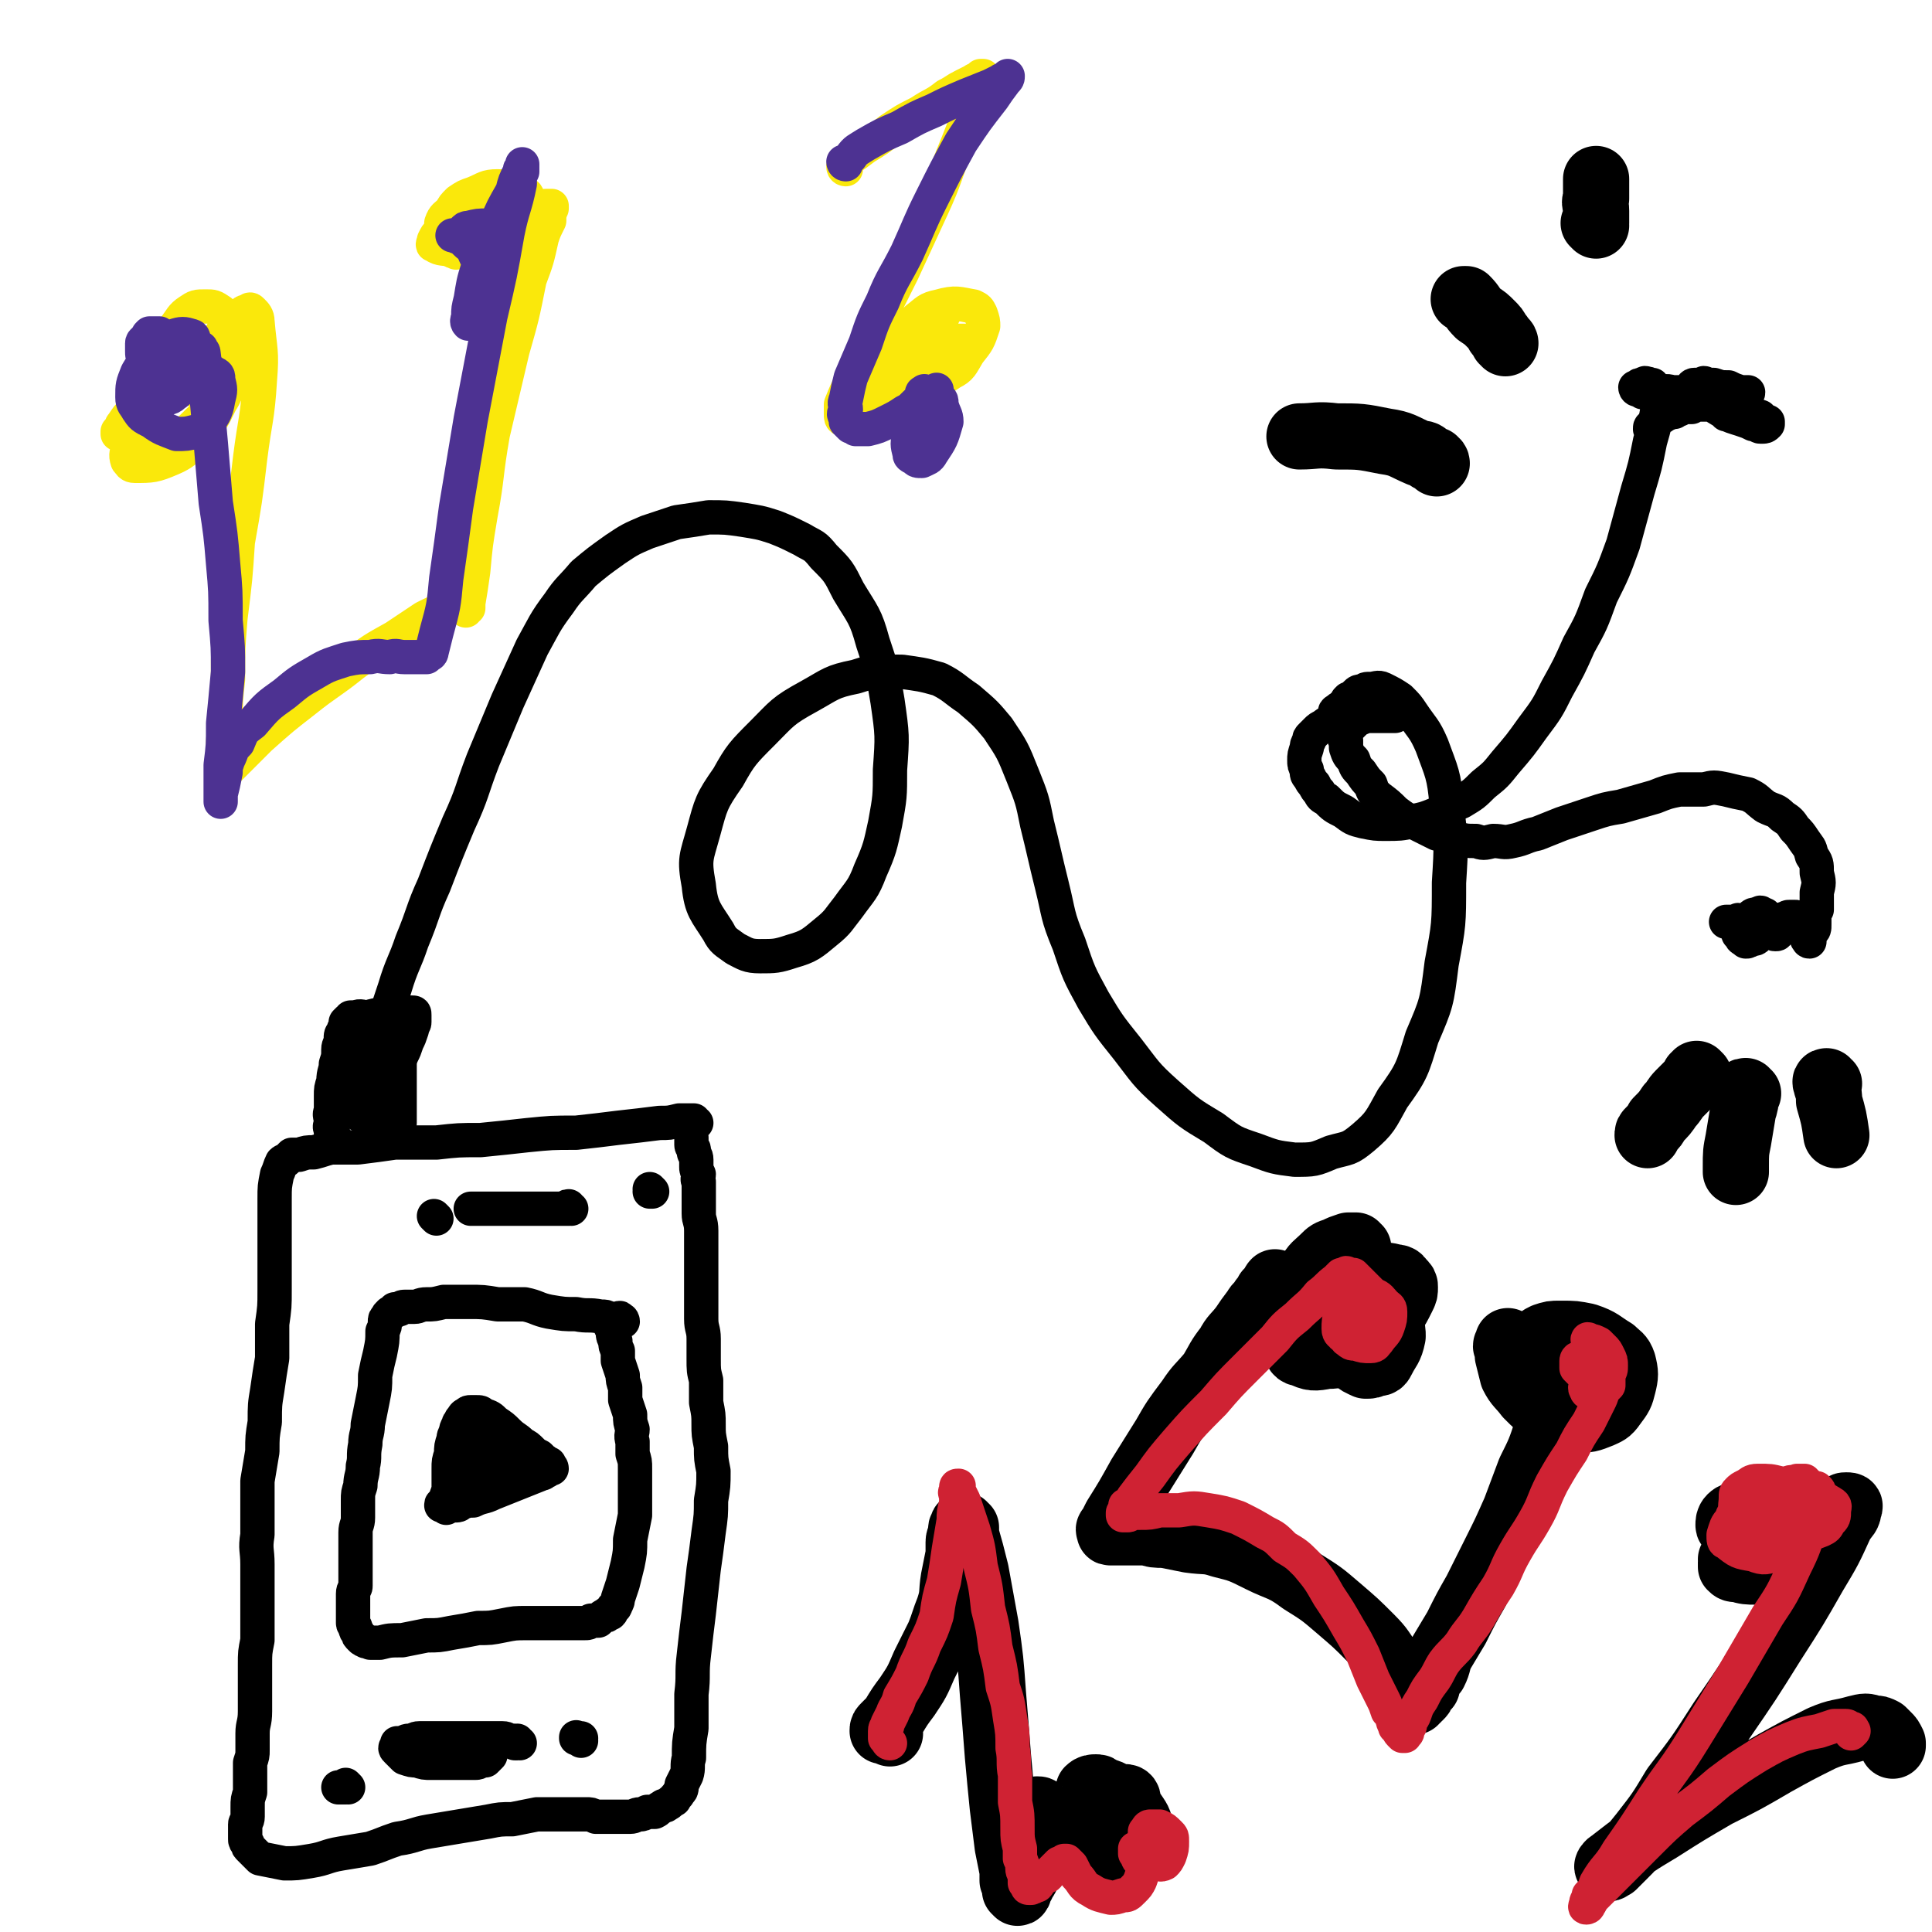 <svg viewBox='0 0 788 788' version='1.1' xmlns='http://www.w3.org/2000/svg' xmlns:xlink='http://www.w3.org/1999/xlink'><g fill='none' stroke='#000000' stroke-width='14' stroke-linecap='round' stroke-linejoin='round'><path d='M284,458c-1,0 -1,-1 -1,-1 -1,0 -1,0 -2,0 -2,0 -2,0 -4,0 -4,1 -4,1 -8,1 -8,1 -8,1 -17,2 -8,1 -8,1 -17,2 -10,0 -10,0 -20,1 -9,1 -9,1 -19,2 -9,0 -9,0 -18,1 -8,0 -8,0 -17,0 -7,1 -7,1 -15,2 -5,0 -5,0 -11,0 -4,1 -3,1 -7,2 -3,0 -3,0 -6,1 -1,0 -1,0 -3,0 -1,1 -1,1 -2,2 -1,1 -1,0 -2,1 -1,2 -1,3 -2,5 -1,5 -1,5 -1,10 0,6 0,6 0,12 0,6 0,6 0,12 0,6 0,6 0,13 0,7 0,7 -1,14 0,7 0,7 0,14 -1,6 -1,6 -2,13 -1,6 -1,6 -1,13 -1,6 -1,6 -1,12 -1,6 -1,6 -2,12 0,5 0,5 0,11 0,5 0,5 0,11 -1,6 0,6 0,12 0,6 0,6 0,11 0,5 0,5 0,10 0,5 0,5 0,10 -1,5 -1,5 -1,10 0,5 0,5 0,10 0,5 0,5 0,9 0,5 -1,5 -1,9 0,3 0,3 0,7 0,2 0,2 -1,5 0,3 0,3 0,6 0,3 0,3 0,6 -1,3 -1,3 -1,6 0,2 0,2 0,4 0,2 -1,2 -1,3 0,2 0,2 0,3 0,1 0,1 0,3 0,1 0,1 1,2 0,1 0,1 1,2 1,1 1,1 2,2 1,1 1,1 2,2 5,1 5,1 10,2 5,0 5,0 11,-1 6,-1 6,-2 12,-3 6,-1 6,-1 12,-2 6,-2 5,-2 11,-4 7,-1 7,-2 13,-3 6,-1 6,-1 12,-2 6,-1 6,-1 12,-2 5,-1 5,-1 10,-1 5,-1 5,-1 10,-2 5,0 5,0 9,0 3,0 3,0 6,0 3,0 3,0 5,0 2,0 2,0 4,1 2,0 2,0 4,0 1,0 1,0 3,0 1,0 1,0 3,0 2,0 2,0 4,0 2,0 2,-1 4,-1 1,0 1,0 3,-1 1,0 1,0 3,0 2,-1 1,-1 3,-2 1,-1 1,0 2,-1 2,-1 1,-1 3,-2 1,-2 1,-1 2,-3 1,-1 1,-1 1,-3 1,-2 1,-2 2,-4 1,-3 0,-4 1,-7 0,-6 0,-6 1,-12 0,-7 0,-7 0,-14 1,-8 0,-8 1,-16 1,-9 1,-9 2,-17 1,-9 1,-9 2,-18 1,-7 1,-7 2,-15 1,-7 1,-7 1,-13 1,-6 1,-6 1,-12 -1,-5 -1,-5 -1,-10 -1,-5 -1,-5 -1,-9 0,-4 0,-4 -1,-9 0,-4 0,-4 0,-9 -1,-4 -1,-4 -1,-9 0,-4 0,-4 0,-8 0,-4 -1,-4 -1,-8 0,-4 0,-4 0,-7 0,-4 0,-4 0,-8 0,-3 0,-3 0,-7 0,-4 0,-4 0,-7 0,-4 0,-4 0,-7 0,-4 -1,-4 -1,-7 0,-2 0,-2 0,-4 0,-2 0,-2 0,-4 0,-2 0,-2 0,-5 -1,-1 0,-2 0,-3 -1,-2 -1,-2 -1,-3 0,-2 0,-2 0,-3 0,-2 -1,-2 -1,-3 0,-1 0,-1 0,-1 0,-1 -1,-1 -1,-2 0,-1 0,-1 0,-1 0,-1 0,-1 0,-2 0,0 0,0 0,0 '/><path d='M212,711c-1,0 -1,-1 -1,-1 -1,0 0,1 0,1 0,0 0,0 -1,0 0,0 0,-1 0,-1 -1,0 -1,0 -2,0 -1,0 -1,-1 -3,-1 -1,0 -1,0 -3,0 -4,0 -4,0 -7,0 -4,0 -4,0 -8,0 -4,0 -4,0 -9,0 -3,0 -3,0 -7,0 -2,0 -2,1 -4,1 -1,0 -1,0 -3,1 -1,0 -1,0 -2,0 0,1 0,1 0,1 -1,1 -1,1 0,2 0,0 0,0 1,1 1,1 1,1 2,2 3,1 3,1 5,1 3,1 3,1 6,1 2,0 2,0 5,0 2,0 2,0 5,0 2,0 2,0 4,0 2,0 2,0 3,0 2,0 2,0 3,-1 1,0 1,0 2,0 1,-1 1,-1 2,-2 0,0 0,0 0,-1 0,0 0,0 0,0 0,0 -1,0 -1,0 '/><path d='M237,710c0,0 -1,-1 -1,-1 0,0 1,0 1,0 -1,0 -1,0 -2,0 0,-1 0,0 0,0 '/><path d='M142,729c0,0 -1,-1 -1,-1 0,0 0,1 0,1 0,0 -1,0 -2,0 0,0 0,0 -1,0 0,0 0,0 0,0 '/><path d='M233,493c-1,0 -1,-1 -1,-1 -1,0 0,0 0,1 0,0 0,0 0,0 0,0 0,0 -1,0 0,0 0,0 0,0 -1,0 -1,0 -2,0 -1,0 -1,0 -1,0 -1,0 -1,0 -2,0 -2,0 -2,0 -4,0 -3,0 -3,0 -5,0 -3,0 -3,0 -6,0 -3,0 -3,0 -6,0 -3,0 -3,0 -5,0 -1,0 -1,0 -3,0 -1,0 -1,0 -3,0 -1,0 -1,0 -2,0 0,0 0,0 0,0 '/><path d='M266,486c0,0 -1,-1 -1,-1 0,0 1,1 1,1 0,0 -1,0 -1,0 '/><path d='M178,497c0,0 -1,-1 -1,-1 0,0 0,0 0,0 0,0 0,0 0,0 '/><path d='M254,539c0,0 0,-1 -1,-1 0,0 0,0 0,0 0,0 0,0 0,0 0,-1 -1,0 -1,0 -1,0 -1,0 -1,0 -1,0 -1,0 -2,0 -2,-1 -2,-1 -4,-1 -5,-1 -5,0 -10,-1 -5,0 -5,0 -11,-1 -5,-1 -5,-2 -10,-3 -6,0 -6,0 -11,0 -6,-1 -6,-1 -12,-1 -5,0 -5,0 -10,0 -4,1 -4,1 -7,1 -3,0 -3,1 -5,1 -2,0 -2,0 -3,0 -2,0 -2,0 -3,1 -1,0 -1,0 -2,0 0,1 0,1 -1,1 -1,1 -1,0 -1,1 -1,0 -1,1 -1,1 -1,1 -1,1 -1,2 0,2 0,2 -1,4 0,4 0,4 -1,9 -1,4 -1,4 -2,9 0,5 0,5 -1,10 -1,5 -1,5 -2,10 0,4 -1,4 -1,8 -1,5 0,5 -1,9 0,4 -1,4 -1,8 -1,3 -1,3 -1,6 0,4 0,4 0,7 0,3 -1,3 -1,6 0,2 0,2 0,4 0,2 0,2 0,4 0,2 0,2 0,3 0,2 0,2 0,3 0,1 0,1 0,3 0,1 0,1 0,2 0,2 0,2 0,3 0,1 -1,1 -1,3 0,1 0,1 0,3 0,1 0,1 0,3 0,1 0,1 0,3 0,1 0,1 0,3 0,1 1,1 1,2 0,1 0,1 1,2 0,1 0,1 1,2 1,1 1,1 2,1 0,1 1,0 2,1 2,0 2,0 4,0 4,-1 4,-1 9,-1 5,-1 5,-1 10,-2 5,0 5,0 10,-1 6,-1 6,-1 11,-2 5,0 5,0 10,-1 5,-1 5,-1 10,-1 4,0 4,0 8,0 3,0 3,0 7,0 2,0 2,0 5,0 1,0 2,0 3,0 2,0 2,0 3,-1 1,0 1,0 3,0 1,-1 1,-1 1,-1 1,-1 1,-1 2,-1 1,0 0,-1 1,-1 1,0 1,0 1,0 1,-1 0,-1 1,-2 0,-1 1,0 1,-1 1,-2 1,-2 1,-3 1,-3 1,-3 2,-6 1,-4 1,-4 2,-8 1,-5 1,-5 1,-10 1,-5 1,-5 2,-10 0,-5 0,-5 0,-10 0,-5 0,-5 0,-9 0,-3 0,-3 -1,-6 0,-3 0,-3 0,-5 -1,-3 0,-3 0,-5 -1,-3 -1,-3 -1,-6 -1,-3 -1,-3 -2,-6 0,-2 0,-2 0,-5 -1,-3 -1,-3 -1,-5 -1,-3 -1,-3 -2,-6 0,-2 0,-2 0,-4 -1,-2 -1,-2 -1,-4 -1,-2 -1,-2 -1,-3 0,-1 0,-1 -1,-3 0,-1 0,-1 0,-2 -1,0 0,0 0,-1 0,0 0,0 0,0 '/><path d='M197,581c0,0 0,-1 -1,-1 0,0 0,0 0,0 0,0 0,0 -1,0 0,-1 0,0 0,0 0,0 0,-1 0,0 -1,0 -1,0 -1,0 -1,0 -1,0 -1,1 0,1 0,1 -1,2 0,1 0,1 -1,3 -1,3 -1,3 -2,6 -2,4 -2,4 -3,7 0,3 0,3 -1,6 -1,1 -1,1 -1,3 0,1 0,1 -1,3 0,1 0,0 0,1 -1,1 0,1 0,2 -1,0 -1,1 -1,1 0,0 0,-1 0,-1 0,-1 0,-1 0,-2 0,-2 0,-2 1,-4 0,-4 0,-4 0,-9 0,-3 0,-3 1,-6 0,-3 0,-3 1,-6 0,-1 0,-1 1,-3 0,-1 0,-1 1,-3 0,-1 1,-1 1,-2 1,-1 1,-2 2,-2 1,-1 1,-1 2,-1 1,0 1,0 2,0 2,0 2,0 3,1 3,1 3,1 5,3 3,2 3,2 5,4 3,3 3,2 6,5 2,1 2,1 4,3 1,1 1,1 3,2 1,1 1,1 2,2 1,0 1,1 2,1 0,1 1,1 1,2 -1,0 -1,0 -2,1 -1,0 -1,1 -2,1 -5,2 -5,2 -10,4 -5,2 -5,2 -10,4 -4,2 -4,1 -8,3 -2,0 -2,0 -5,1 -1,1 -1,1 -3,1 -1,0 -1,0 -2,0 -1,0 -1,0 -2,0 0,0 0,0 -1,0 0,0 0,0 0,0 1,0 0,0 0,0 0,-1 0,0 1,0 1,0 1,0 1,0 2,0 2,0 3,-1 0,0 0,0 1,0 '/><path d='M210,598c0,0 -1,-1 -1,-1 0,0 1,1 1,1 -1,-1 -1,-1 -1,-1 -1,0 -1,0 -1,0 -1,0 -1,-1 -1,-1 0,0 0,0 0,-1 -1,0 -1,0 -1,0 -1,-1 -1,-1 -1,-2 0,0 -1,0 -1,-1 0,0 0,0 0,0 0,-1 -1,-1 -1,-2 0,0 1,1 1,1 -1,0 -1,0 -1,0 -1,1 -1,1 -1,1 0,1 0,1 -1,2 0,0 0,0 0,1 0,0 0,0 0,1 0,0 0,0 0,1 0,0 1,0 1,0 0,0 0,-1 0,-1 0,-1 0,-1 0,-1 0,0 0,0 0,-1 0,0 0,0 0,-1 0,0 0,0 0,0 0,0 -1,0 -1,0 0,0 0,0 0,0 0,0 0,0 0,0 0,0 0,0 0,0 1,0 1,0 1,0 0,0 0,0 0,0 0,0 0,-1 0,-1 -1,-1 -1,0 -2,0 -1,-1 -1,-1 -2,0 0,0 0,0 -1,0 -1,1 -1,1 -2,2 0,0 0,0 0,1 -1,1 0,1 0,1 0,0 0,0 0,0 '/><path d='M201,603c0,-1 -1,-1 -1,-1 0,-1 0,0 0,0 0,0 0,0 0,1 0,0 -1,0 -1,0 0,1 0,1 -1,2 0,1 0,1 0,1 -1,1 0,1 0,2 -1,1 -1,0 -2,1 0,0 1,1 1,1 0,-1 -1,-1 -1,-2 0,0 0,0 0,-1 0,0 -1,0 -1,0 0,0 0,0 0,-1 0,0 0,0 0,0 -1,0 0,0 0,0 '/><path d='M137,465c0,0 0,-1 -1,-1 0,0 0,1 0,1 0,0 0,0 0,0 -1,0 -1,-1 -1,-1 0,-1 0,-1 0,-1 0,-1 0,-1 0,-2 -1,-2 0,-2 0,-3 0,-3 -1,-3 0,-5 0,-3 0,-3 0,-6 0,-3 0,-3 1,-6 0,-4 1,-4 1,-7 1,-3 1,-3 1,-6 0,-2 1,-2 1,-4 0,-2 0,-2 1,-3 0,-1 0,-1 1,-2 0,-1 0,-1 0,-2 1,-1 1,-1 1,-1 1,0 1,0 1,-1 1,0 1,0 2,0 2,-1 3,0 5,0 3,-1 3,-1 6,-1 2,0 2,0 4,0 2,0 2,-1 3,-1 2,0 2,0 3,0 1,0 1,0 2,0 1,0 1,0 1,1 0,0 0,0 0,0 0,1 0,2 0,3 0,1 -1,1 -1,3 -1,3 -1,3 -2,5 -1,3 -1,3 -2,5 -1,2 -1,2 -2,4 0,1 0,1 -1,3 -1,1 -1,1 -2,3 0,1 0,1 -1,2 -1,1 0,1 -1,2 0,0 0,0 -1,1 0,1 0,1 -1,1 0,1 0,1 0,1 -1,-1 -1,-1 -1,-1 -1,-1 -1,-1 -1,-1 -1,-2 -1,-2 -2,-4 -1,-4 -1,-4 -1,-8 -1,-1 0,-2 0,-3 -1,-1 -1,-1 -1,-3 0,0 0,0 0,-1 -1,-1 -1,-1 -1,-1 -1,0 0,0 0,1 0,4 -1,4 -1,8 0,4 0,4 0,8 0,1 0,1 0,3 0,1 0,1 0,2 0,1 0,1 0,2 0,1 0,1 0,1 0,0 0,-1 0,-2 0,-1 1,-1 1,-2 0,-3 0,-3 1,-5 0,-1 0,-1 0,-3 1,-1 1,-2 1,-2 -1,-1 -1,0 -1,0 0,1 0,1 0,2 -1,3 -1,3 -1,6 0,3 0,3 -1,5 0,1 0,1 0,3 0,1 0,1 0,1 -1,1 0,2 0,2 0,-1 0,-2 0,-3 0,-2 0,-2 0,-4 0,-1 0,-1 0,-3 0,-1 0,-1 0,-2 0,0 0,-2 0,-1 -1,3 -1,4 -1,9 '/><path d='M158,420c-1,-1 -1,-1 -1,-1 -1,-1 0,0 0,0 0,0 0,0 0,0 0,0 0,0 0,1 0,0 0,0 0,1 0,2 0,2 0,4 0,3 0,3 0,7 0,6 0,6 0,12 0,5 0,5 0,10 0,3 0,3 0,6 0,1 0,1 0,3 0,1 0,1 0,2 0,0 0,-1 0,-1 0,-2 0,-2 1,-4 1,-7 1,-7 2,-14 1,-6 0,-6 1,-12 0,-3 0,-3 1,-6 0,-1 0,-1 0,-3 0,-1 0,-1 0,-1 0,-1 1,-1 1,-1 0,1 0,1 0,2 0,7 0,7 0,13 0,6 0,6 0,11 0,2 0,2 0,5 0,1 0,1 0,2 0,1 0,2 0,2 -1,-3 -1,-4 -1,-7 '/><path d='M155,428c0,0 -1,-1 -1,-1 0,-1 1,-1 1,-2 0,-1 0,-1 0,-3 1,-3 1,-3 2,-7 2,-6 2,-6 4,-12 3,-10 4,-10 7,-19 5,-12 4,-12 9,-23 5,-13 5,-13 10,-25 6,-13 5,-13 10,-26 5,-12 5,-12 10,-24 5,-11 5,-11 10,-22 5,-9 5,-10 11,-18 4,-6 5,-6 10,-12 6,-5 6,-5 13,-10 6,-4 6,-4 13,-7 6,-2 6,-2 12,-4 7,-1 7,-1 13,-2 7,0 7,0 14,1 6,1 7,1 13,3 5,2 5,2 11,5 5,3 5,2 9,7 6,6 6,6 10,14 6,10 7,10 10,21 4,12 4,12 6,24 2,14 2,14 1,28 0,11 0,11 -2,22 -2,9 -2,10 -6,19 -3,8 -4,8 -9,15 -4,5 -4,6 -9,10 -6,5 -7,6 -14,8 -6,2 -7,2 -13,2 -5,0 -6,-1 -10,-3 -4,-3 -5,-3 -7,-7 -5,-8 -7,-9 -8,-19 -2,-11 -1,-11 2,-22 3,-11 3,-12 10,-22 5,-9 6,-10 14,-18 8,-8 8,-9 19,-15 9,-5 9,-6 19,-8 9,-3 10,-2 19,-2 7,1 8,1 15,3 6,3 6,4 12,8 7,6 7,6 12,12 6,9 6,9 10,19 4,10 4,10 6,20 3,12 3,13 6,25 3,12 2,12 7,24 4,12 4,12 10,23 6,10 6,10 14,20 7,9 7,10 16,18 9,8 9,8 19,14 8,6 8,6 17,9 8,3 8,3 16,4 8,0 8,0 15,-3 7,-2 7,-1 13,-6 7,-6 7,-7 12,-16 8,-11 8,-12 12,-25 6,-14 6,-14 8,-30 3,-16 3,-16 3,-33 1,-16 1,-16 -1,-32 -1,-12 -2,-13 -6,-24 -3,-7 -4,-7 -8,-13 -2,-3 -2,-3 -5,-6 -3,-2 -3,-2 -7,-4 -2,-1 -3,0 -5,0 -2,0 -2,0 -3,1 -2,0 -2,0 -3,1 -1,1 -1,1 -2,2 -1,0 -1,0 -1,0 -1,1 -1,1 -1,2 0,0 0,0 0,0 0,1 0,1 0,1 0,0 0,0 0,1 0,0 0,0 0,0 0,0 -1,-1 -1,-1 0,0 0,0 1,1 '/><path d='M566,289c0,0 -1,-1 -1,-1 0,0 1,1 1,1 -1,-1 -1,-1 -2,-1 -1,0 -1,0 -2,0 -1,0 0,-1 -1,-1 -1,0 -1,0 -2,0 -2,0 -2,0 -3,0 -1,0 -1,0 -2,0 -1,0 -1,0 -2,0 -1,0 -1,0 -2,0 -1,0 -1,0 -2,1 -2,1 -2,1 -3,2 -1,0 0,1 -1,2 '/><path d='M569,292c0,0 -1,-1 -1,-1 0,0 1,0 1,1 0,0 0,0 -1,0 0,0 0,0 0,0 -1,0 -1,0 -1,0 -1,0 -1,0 -2,0 -1,0 -1,0 -2,0 -1,0 -1,0 -2,0 -2,0 -2,0 -3,0 -2,0 -2,1 -4,1 -2,0 -2,0 -4,0 -2,0 -2,0 -4,1 -2,0 -2,0 -3,1 -2,0 -2,0 -3,1 -2,1 -2,1 -3,2 -1,1 -1,1 -2,2 -1,1 -1,1 -1,2 -1,2 -1,2 -1,3 -1,3 -1,3 -1,5 0,2 0,2 1,4 0,2 0,2 1,3 1,2 1,2 2,3 1,2 1,2 2,3 1,2 1,2 3,3 3,3 3,3 7,5 4,3 4,3 8,4 5,1 5,1 9,1 6,0 6,0 11,-1 5,-1 5,-1 10,-3 5,-2 5,-3 10,-5 5,-3 5,-3 9,-7 5,-4 5,-4 9,-9 6,-7 6,-7 11,-14 6,-8 6,-8 10,-16 5,-9 5,-9 9,-18 5,-9 5,-9 9,-20 5,-10 5,-10 9,-21 3,-11 3,-11 6,-22 3,-10 3,-10 5,-20 2,-7 2,-7 3,-13 0,-3 0,-3 0,-5 0,-2 -1,-1 -1,-3 -1,-1 -1,-1 -1,-2 0,0 0,0 -1,0 -1,-1 -1,0 -1,0 -1,-1 -1,-1 -2,0 0,0 0,0 0,0 0,0 -1,0 -1,0 -1,0 0,1 -1,1 0,0 0,0 0,0 -1,0 -1,0 -1,0 0,0 0,1 1,1 1,0 1,0 2,1 1,0 1,0 1,0 1,0 1,0 3,0 1,0 1,0 2,0 3,0 3,-1 6,0 2,0 2,0 5,0 2,0 2,0 5,0 3,0 2,1 5,1 2,0 2,0 4,0 2,0 2,0 5,0 1,0 1,0 2,0 1,0 1,0 2,0 1,0 1,0 2,0 0,0 1,0 1,-1 0,0 -1,0 -1,0 -1,0 -1,0 -2,0 -3,-1 -3,-1 -5,-2 -3,0 -3,0 -6,-1 -2,0 -2,0 -3,0 -1,-1 -1,-1 -2,0 -2,0 -2,0 -3,0 0,0 -1,0 -1,1 0,1 1,1 2,1 1,1 1,2 2,2 4,4 4,4 9,7 3,2 4,2 7,3 3,1 3,1 5,2 2,0 2,1 3,1 2,0 2,0 3,-1 0,0 0,0 0,-1 0,0 0,0 -1,0 -1,-1 -1,-1 -2,-2 -3,-1 -3,-1 -6,-1 -1,-1 -1,0 -3,0 -1,-1 -1,-1 -2,-1 -1,0 -1,-1 -2,0 0,0 -1,1 -1,1 1,0 2,0 4,0 1,0 1,0 3,0 1,0 1,1 2,1 1,0 1,0 2,-1 0,0 0,0 -1,0 0,-1 0,-1 -1,-1 -1,-1 -2,-1 -3,-1 -2,0 -2,0 -4,-1 -2,0 -2,0 -3,0 -1,-1 -1,0 -2,0 -1,-1 -1,-1 -2,-1 -1,0 -1,0 -2,0 0,0 0,0 -1,0 0,0 0,0 0,0 -1,0 -1,0 -1,0 0,0 0,0 -1,0 0,0 0,0 -1,0 -1,0 -1,0 -2,0 -1,0 0,0 -1,1 -1,0 -1,0 -3,0 -1,0 -1,0 -2,1 -1,0 -1,0 -2,1 -1,0 -1,0 -2,0 -1,1 -1,1 -2,1 -1,0 -1,0 -1,1 -1,0 -1,0 -2,1 -1,0 -1,0 -1,1 -1,1 -1,1 -1,2 -1,0 -1,0 -1,1 '/><path d='M565,289c0,0 -1,-1 -1,-1 0,0 0,0 0,1 0,0 -1,-1 -2,0 -1,0 0,0 -1,1 -2,0 -2,0 -3,1 -1,0 -1,0 -2,1 -2,1 -2,1 -3,2 -1,1 -1,1 -2,2 -1,0 -1,0 -2,1 0,1 0,1 0,3 -1,1 -1,1 0,2 0,2 0,2 0,3 1,3 1,3 3,5 1,3 1,3 3,5 2,3 2,3 4,5 1,3 1,3 3,5 4,3 4,3 7,6 4,3 4,3 9,5 4,2 4,2 8,4 4,1 4,1 8,2 4,1 4,1 8,1 3,1 3,1 7,0 4,0 4,1 8,0 5,-1 5,-2 10,-3 5,-2 5,-2 10,-4 6,-2 6,-2 12,-4 6,-2 6,-2 12,-3 7,-2 7,-2 14,-4 5,-2 5,-2 10,-3 5,0 5,0 10,0 4,-1 4,-1 9,0 4,1 4,1 9,2 4,2 3,2 7,5 4,2 4,1 7,4 3,2 3,2 5,5 2,2 2,2 4,5 2,3 2,2 3,6 2,3 2,3 2,7 1,4 1,4 0,8 0,3 0,3 0,7 -1,2 -1,1 -1,3 0,2 0,2 0,3 0,2 0,2 -1,3 0,0 -1,0 -1,1 0,1 0,1 0,1 -1,0 -1,0 -1,1 0,0 0,0 1,0 0,0 -1,1 0,1 0,0 0,0 0,-1 0,0 0,0 0,0 0,-1 0,-1 0,-1 0,-1 0,-1 0,-2 0,-1 0,-1 0,-2 -1,-1 -1,-1 -2,-2 -1,0 -1,0 -2,-1 -1,-1 -1,-1 -2,-1 -1,0 -1,0 -2,0 -1,0 -1,0 -1,1 -1,0 -1,-1 -1,0 0,0 0,0 0,1 0,0 0,0 0,0 1,0 1,0 1,0 0,0 0,0 0,0 -1,0 -1,0 -1,0 0,0 0,0 -1,0 -1,0 -1,0 -2,0 -1,0 -1,1 -2,1 0,0 -1,0 -1,1 0,0 0,0 0,1 0,0 0,0 1,1 0,0 0,1 1,1 1,0 1,0 1,-1 1,0 1,0 1,-1 1,-1 1,-1 1,-2 0,-1 0,-1 -1,-1 -2,-1 -2,-1 -3,-1 -3,-1 -3,-1 -5,0 -2,0 -2,0 -3,0 -2,1 -2,1 -3,3 -1,1 -2,1 -2,2 0,1 -1,1 0,2 0,1 1,1 2,2 1,0 1,0 2,-1 2,0 2,0 3,-1 1,-1 1,-2 2,-3 1,-2 2,-2 2,-3 0,-1 0,-1 -1,-2 0,-1 0,-1 -1,-1 -1,-1 -1,-1 -2,0 -2,0 -2,0 -3,1 -1,1 -1,2 -3,3 -1,1 -1,1 -2,2 0,1 0,1 0,2 0,0 0,0 0,0 1,0 1,0 1,-1 1,0 1,-1 1,-1 0,-1 1,-1 0,-2 0,-1 0,-1 -1,-1 -1,-1 -1,-1 -2,0 -2,0 -2,0 -4,0 0,0 0,0 0,0 '/></g>
<g fill='none' stroke='#000000' stroke-width='27' stroke-linecap='round' stroke-linejoin='round'><path d='M616,548c0,0 -1,-1 -1,-1 0,0 0,0 0,0 0,1 0,1 0,1 -1,1 -1,1 0,2 0,2 0,2 0,3 1,4 1,4 2,8 2,4 3,4 6,8 4,4 4,4 8,7 5,2 6,2 12,3 5,0 5,0 10,-2 2,-1 3,-1 5,-4 3,-4 3,-4 4,-8 1,-4 1,-5 0,-9 -1,-3 -2,-3 -4,-5 -5,-3 -5,-4 -11,-6 -5,-1 -5,-1 -10,-1 -4,0 -4,0 -7,2 -2,0 -2,0 -3,2 -2,2 -2,2 -3,4 -1,4 -1,4 0,8 0,3 0,3 1,6 2,2 2,1 5,3 2,1 2,2 5,2 2,0 3,0 5,-1 2,-2 3,-3 4,-6 3,-4 3,-5 3,-10 1,-2 0,-3 -1,-5 -1,-2 -1,-2 -3,-3 -3,-2 -3,-2 -7,-2 -3,0 -3,0 -6,1 -2,1 -2,1 -4,3 -2,2 -2,2 -3,5 -1,3 -1,3 0,5 0,2 0,2 2,3 3,2 4,2 8,3 4,0 4,0 7,-2 2,0 2,0 3,-2 1,-1 1,-1 1,-3 1,-1 1,-1 1,-2 -1,-1 -1,-1 -2,-1 -2,0 -3,0 -4,1 -2,2 -2,2 -3,4 0,1 0,1 0,1 '/><path d='M693,439c0,0 -1,-1 -1,-1 0,0 0,1 -1,1 0,1 -1,1 -1,2 -1,1 -1,1 -2,2 -1,1 -1,1 -3,3 -2,2 -2,3 -4,5 -2,3 -2,3 -5,6 -1,2 -1,2 -3,4 -1,1 -1,1 -1,2 0,0 0,0 0,0 '/><path d='M713,446c-1,0 -1,-1 -1,-1 -1,0 0,0 0,1 0,1 0,1 0,1 0,3 0,3 -1,6 -1,6 -1,6 -2,12 -1,5 -1,5 -1,11 0,1 0,1 0,2 '/><path d='M746,442c-1,0 -1,-1 -1,-1 -1,0 0,1 0,2 1,3 1,3 1,6 2,7 2,7 3,14 '/><path d='M651,92c0,0 -1,-1 -1,-1 0,0 0,0 1,0 0,-1 0,-1 0,-2 0,-2 0,-2 0,-3 0,-3 -1,-3 0,-5 0,-4 0,-4 0,-8 0,0 0,0 0,0 '/><path d='M614,140c0,0 0,-1 -1,-1 0,0 0,0 0,0 -1,-2 -1,-2 -2,-3 -1,-2 -1,-2 -3,-4 -2,-2 -2,-2 -5,-4 -3,-3 -2,-3 -5,-6 0,0 0,0 -1,0 '/><path d='M586,189c0,-1 -1,-1 -1,-1 0,-1 0,0 0,0 0,0 -1,-1 -2,-1 -2,-2 -2,-2 -4,-2 -7,-3 -7,-4 -14,-5 -10,-2 -10,-2 -20,-2 -8,-1 -8,0 -15,0 '/><path d='M635,570c-1,0 -1,-1 -1,-1 -1,0 0,1 -1,2 0,2 0,2 0,4 -1,4 -1,4 -2,8 -3,9 -3,9 -7,17 -3,8 -3,8 -6,16 -4,9 -4,9 -8,17 -4,8 -4,8 -8,16 -4,7 -4,7 -8,15 -3,5 -3,5 -6,10 -2,4 -1,4 -3,8 -1,1 -1,1 -2,3 -1,1 -1,1 -1,3 -1,1 -1,1 -2,2 0,1 0,1 -1,2 0,0 0,0 -1,0 0,1 0,0 0,1 0,0 0,0 0,0 -1,1 -1,0 -1,1 -1,0 0,0 0,0 0,0 0,0 0,0 0,0 0,0 0,0 0,0 -1,0 -1,0 0,0 0,0 0,0 0,-1 0,-1 0,-1 0,-1 1,-1 0,-2 0,0 -1,0 -1,-1 -1,-1 -1,-2 -2,-3 -3,-4 -2,-5 -6,-9 -4,-5 -3,-5 -8,-10 -6,-6 -6,-6 -13,-12 -7,-6 -7,-6 -15,-11 -8,-6 -9,-5 -17,-9 -8,-4 -8,-4 -16,-6 -6,-2 -6,-1 -13,-2 -5,-1 -5,-1 -10,-2 -4,0 -4,0 -7,-1 -3,0 -3,0 -5,0 -2,0 -2,0 -3,0 -2,0 -2,0 -3,0 -1,0 -1,0 -2,0 -1,0 -1,0 -2,0 0,0 0,0 0,0 -1,0 0,0 0,-1 -1,0 -1,0 0,-1 1,-2 1,-2 2,-4 5,-8 5,-8 10,-17 5,-8 5,-8 10,-16 4,-7 4,-7 10,-15 4,-6 4,-5 9,-11 3,-5 3,-6 7,-11 2,-4 3,-4 6,-8 2,-3 2,-3 5,-7 1,-2 2,-2 3,-4 1,-1 1,-1 2,-3 1,-1 1,-1 2,-2 1,-1 0,-1 1,-2 0,0 0,0 0,0 0,0 0,0 0,0 0,1 0,1 0,1 0,1 0,1 0,1 0,1 0,1 -1,2 0,1 0,1 0,2 0,2 1,2 1,3 0,1 0,2 1,3 0,1 0,1 1,2 1,1 1,1 2,1 1,0 2,1 3,0 1,0 1,-1 2,-2 2,-1 2,-1 3,-2 0,-1 0,-1 1,-3 0,-1 0,-1 1,-2 0,0 0,-1 0,-1 -1,0 -1,-1 -2,0 0,0 0,0 0,1 0,1 0,1 0,2 0,1 0,1 1,2 0,1 0,1 2,2 2,1 2,1 4,2 2,0 3,0 5,0 2,-1 2,-1 4,-2 2,0 1,-1 3,-2 1,-1 1,-1 2,-2 0,-1 0,-1 0,-2 0,-1 0,-1 -1,-1 0,-1 0,-1 -1,0 -1,0 -1,0 -2,1 -1,3 -1,3 -1,6 0,4 0,5 0,9 1,3 1,3 2,7 1,2 1,2 3,3 1,2 2,2 4,3 2,0 2,0 4,-1 2,0 2,0 3,-2 2,-4 3,-4 4,-9 0,-2 0,-3 -1,-5 -2,-3 -3,-3 -6,-5 -4,-2 -4,-2 -9,-2 -2,0 -3,0 -5,1 -2,2 -2,3 -4,5 0,0 0,0 0,1 '/><path d='M363,707c0,0 -1,-1 -1,-1 0,0 1,0 1,0 -1,0 -1,0 -2,0 0,0 0,0 -1,0 0,0 0,0 0,0 -1,0 -1,0 0,0 0,-1 0,-1 1,-2 1,-1 1,-1 3,-3 3,-5 3,-5 6,-9 4,-6 4,-6 7,-13 3,-6 3,-6 6,-12 2,-5 2,-6 4,-11 2,-6 1,-6 2,-12 1,-5 1,-5 2,-10 0,-2 0,-2 0,-5 0,-2 1,-2 1,-3 0,-1 0,-1 0,-2 0,-1 0,0 1,-1 0,0 -1,-1 0,-1 0,0 0,1 1,1 0,1 0,2 0,3 2,7 2,7 4,15 2,11 2,11 4,22 2,14 2,14 3,28 1,12 1,12 2,25 1,11 1,11 2,21 1,8 1,8 2,16 1,5 1,5 2,10 0,2 0,2 0,4 1,2 1,2 1,3 0,0 0,1 0,1 1,1 1,1 1,1 1,0 0,-1 1,-2 0,-1 1,-1 1,-2 2,-3 2,-3 3,-7 1,-5 1,-5 2,-10 1,-3 1,-3 2,-7 0,-1 0,-1 0,-3 0,-1 0,-1 0,-2 0,-1 0,-1 -1,-1 0,0 0,0 0,0 0,2 0,2 1,3 1,3 1,3 3,6 1,2 1,3 4,4 3,3 3,3 7,4 1,0 1,0 3,-1 1,0 1,0 2,-1 1,-1 1,-1 1,-2 0,-2 0,-2 0,-3 -1,-2 -1,-2 -2,-3 0,-1 -1,-1 -1,-2 -1,0 -1,0 -1,1 0,1 0,1 1,2 3,3 3,4 7,6 4,3 4,3 9,5 2,1 2,1 4,0 2,0 2,0 3,-2 1,-4 2,-4 1,-9 0,-3 -1,-4 -3,-7 -3,-4 -3,-4 -7,-6 -2,-2 -3,-2 -6,-3 -1,-1 -1,-1 -2,-1 -1,0 -2,0 -3,1 0,0 0,0 1,1 0,1 0,1 1,1 3,2 3,2 7,3 1,0 1,0 3,0 1,0 1,0 2,0 1,0 2,-1 2,-1 0,-1 -1,-1 -1,-1 -1,0 -1,0 -2,1 0,1 0,1 0,2 '/><path d='M707,637c0,0 -1,-1 -1,-1 0,0 1,0 1,1 0,0 -1,-1 -1,0 0,0 0,0 0,1 0,0 0,0 0,1 1,1 1,1 3,1 3,1 4,1 7,1 5,0 5,0 9,-2 4,-2 4,-2 7,-4 2,-2 3,-2 4,-4 1,-2 1,-3 1,-5 0,-2 -1,-2 -2,-3 -5,-4 -5,-4 -10,-6 -5,-1 -5,-1 -10,-1 -3,0 -3,1 -6,2 -1,0 -2,0 -3,1 -1,1 -1,2 -1,3 0,1 1,1 2,2 3,3 3,3 8,5 3,1 4,0 7,0 2,0 3,0 4,-1 1,0 1,-1 2,-2 1,-1 1,-1 1,-2 0,-1 0,-1 0,-2 -1,-1 -1,-1 -3,-2 -1,0 -1,0 -2,-1 -2,0 -2,0 -3,0 0,0 0,1 0,1 2,0 2,1 4,1 6,0 6,0 12,-1 4,0 4,-1 8,-2 2,-1 2,-1 4,-2 1,0 1,0 3,-1 0,-1 0,-1 1,-1 1,0 2,0 1,1 0,3 -1,3 -3,6 -5,11 -5,11 -11,21 -8,14 -8,14 -17,28 -10,16 -10,16 -21,32 -9,14 -9,14 -19,27 -6,10 -6,10 -13,19 -4,5 -4,5 -8,9 -2,2 -2,2 -4,4 -1,0 -1,1 -2,1 0,0 -1,-1 0,-1 0,-1 1,-1 2,-2 9,-7 9,-7 19,-13 11,-7 11,-7 23,-14 12,-6 12,-6 24,-13 9,-5 9,-5 19,-10 7,-3 7,-2 14,-4 4,-1 4,-1 7,0 2,0 2,0 4,1 1,1 1,1 2,2 1,1 1,1 2,3 0,0 0,0 0,1 '/><path d='M561,537c0,-1 -1,-1 -1,-1 0,-1 0,-1 0,-1 -1,-1 -1,-1 -2,-2 0,0 -1,0 -2,-1 -1,0 -1,0 -3,0 -3,-1 -3,0 -5,0 -2,1 -2,1 -3,2 -1,0 -2,0 -2,2 -1,1 -1,1 -1,3 0,2 0,3 1,4 0,2 1,2 2,2 2,2 3,2 5,2 2,0 2,0 4,-1 2,-1 2,-1 3,-3 1,-2 1,-2 2,-4 0,-2 0,-2 0,-3 0,-2 -1,-2 -2,-3 -1,-1 -2,-1 -3,-1 -2,-1 -2,-1 -4,-1 -1,1 -1,1 -3,2 -1,0 -1,1 -1,2 -1,1 -1,2 0,3 1,1 1,2 2,2 2,1 2,2 4,2 2,0 2,0 4,-1 1,0 1,0 2,-2 1,-1 1,-1 1,-3 0,-1 0,-1 -1,-3 0,0 0,-1 -1,-1 -1,0 -2,1 -3,1 0,1 0,1 0,1 '/><path d='M554,509c-1,0 -1,-1 -1,-1 -1,0 -1,0 -1,0 -1,0 -1,0 -2,0 -3,1 -3,1 -5,2 -3,1 -3,1 -5,3 -3,3 -4,3 -6,7 -3,5 -3,5 -5,11 -1,5 -2,6 -2,11 0,4 0,4 1,7 1,2 1,3 3,3 4,2 5,2 10,1 6,0 7,-1 12,-4 5,-2 5,-2 9,-6 3,-3 3,-3 6,-7 2,-3 2,-3 4,-7 1,-2 1,-2 1,-4 0,-1 0,-1 -1,-2 -1,-1 -1,-2 -3,-2 -4,-1 -4,-1 -8,0 -4,0 -4,1 -8,3 -2,1 -2,1 -4,2 -2,1 -2,1 -2,3 -1,2 -2,2 -2,4 0,1 -1,1 0,3 0,1 1,1 2,1 1,1 1,1 2,1 1,0 1,0 2,0 1,-1 1,-1 1,-2 1,-1 1,-1 0,-2 0,-1 0,-1 -1,-1 -1,-1 -1,-1 -2,-1 -2,0 -2,0 -3,1 -2,2 -2,3 -3,6 0,0 0,0 0,1 '/><path d='M559,520c0,0 -1,-1 -1,-1 0,0 0,1 0,1 0,-1 0,-1 0,-1 '/></g>
<g fill='none' stroke='#CF2233' stroke-width='14' stroke-linecap='round' stroke-linejoin='round'><path d='M363,711c0,0 -1,-1 -1,-1 0,0 0,1 1,1 0,0 0,0 0,0 -1,-1 -1,-1 -2,-2 0,-1 0,-1 0,-1 0,-1 0,-1 0,-2 0,-2 1,-1 1,-3 1,-2 1,-2 2,-4 1,-3 2,-3 3,-7 3,-5 3,-5 5,-9 2,-6 3,-6 5,-12 3,-6 3,-6 5,-12 1,-7 1,-7 3,-14 1,-6 1,-6 2,-13 1,-6 1,-6 2,-12 0,-3 0,-3 1,-7 0,-1 0,-1 0,-3 0,-1 -1,-1 0,-2 0,-1 0,-1 0,-1 0,-1 0,-1 1,-1 0,1 0,1 0,2 1,2 1,2 2,4 2,6 2,6 4,12 2,7 2,7 3,15 2,8 2,8 3,17 2,8 2,8 3,16 2,8 2,8 3,16 2,6 2,6 3,13 1,6 1,6 1,12 1,5 0,6 1,11 0,6 0,6 0,11 1,5 1,5 1,11 0,4 0,4 1,8 0,2 0,2 0,4 1,2 1,2 1,4 0,2 1,2 1,3 0,1 0,1 0,3 0,0 0,0 1,1 0,1 0,1 1,1 1,0 1,0 2,-1 0,0 0,0 1,0 1,-1 1,-2 2,-3 2,-1 2,0 3,-2 1,-1 1,-1 2,-2 1,-1 1,-1 2,-2 1,0 1,0 2,0 0,-1 0,-1 0,-1 1,0 1,0 1,0 1,1 1,1 2,2 1,2 1,2 2,4 3,3 2,4 6,6 3,2 4,2 8,3 2,0 2,0 5,-1 2,0 2,0 4,-2 2,-2 2,-2 3,-4 1,-3 1,-3 2,-5 0,-2 0,-2 0,-4 -1,-1 -1,-1 -2,-2 0,-1 0,-1 0,-2 -1,0 -1,0 -2,0 0,1 0,1 0,2 0,0 0,0 1,1 0,1 0,2 2,2 2,1 2,1 5,1 2,0 2,1 4,0 1,-1 1,-1 2,-3 1,-3 1,-3 1,-6 0,-2 0,-2 -1,-3 -2,-2 -2,-2 -4,-3 -2,0 -2,0 -4,0 -1,0 -1,1 -2,2 0,0 0,0 0,1 '/><path d='M551,526c0,0 -1,-1 -1,-1 0,0 1,0 1,1 0,0 -1,-1 -1,0 -1,0 -1,0 -1,0 -1,1 -1,1 -2,2 0,2 0,2 0,4 0,2 0,3 1,5 0,2 1,2 2,3 2,2 2,2 5,3 2,0 2,-1 5,-2 2,0 2,0 3,-1 1,-1 1,-1 2,-3 0,-1 0,-1 0,-2 -1,-2 -1,-2 -2,-3 -2,-1 -2,-1 -4,-1 -3,-1 -3,-1 -6,0 -2,0 -2,0 -3,2 -2,1 -2,2 -3,4 0,3 0,3 0,6 0,2 1,2 2,3 2,2 2,2 4,2 3,1 3,1 6,1 2,0 2,-1 3,-2 2,-3 3,-3 4,-6 1,-3 1,-3 1,-6 0,-2 -1,-2 -2,-3 -2,-2 -2,-3 -5,-4 -3,-1 -3,-1 -7,0 -2,0 -2,0 -3,2 -2,2 -2,2 -3,5 -1,4 -1,4 -1,7 0,2 1,2 2,3 1,1 1,2 3,2 3,1 3,0 5,0 2,-1 2,-2 3,-3 2,-4 2,-4 3,-7 0,-3 0,-3 -1,-6 -1,-2 -1,-2 -2,-4 -1,-1 -1,-1 -3,-3 -1,-1 -1,-1 -2,-2 -1,-1 -1,-1 -2,-2 -1,0 -1,0 -2,0 -1,-1 -1,-1 -1,0 -1,0 -1,0 -2,0 -1,1 -1,1 -2,2 -4,3 -3,3 -7,6 -4,5 -4,4 -9,9 -5,4 -5,4 -9,9 -6,6 -6,6 -12,12 -7,7 -7,7 -13,14 -8,8 -8,8 -15,16 -6,7 -6,7 -11,14 -4,5 -4,5 -7,9 -1,2 -1,2 -3,3 0,2 0,1 -1,3 0,0 0,0 0,1 0,0 0,0 0,0 1,0 1,0 2,0 1,0 1,-1 1,-1 2,0 2,0 4,0 4,0 4,0 8,-1 4,0 4,0 8,0 6,-1 6,-1 12,0 6,1 6,1 12,3 6,3 6,3 11,6 4,2 4,2 8,6 5,3 5,3 9,7 5,6 5,6 9,13 4,6 4,6 8,13 3,5 3,5 6,11 2,5 2,5 4,10 2,4 2,4 4,8 1,2 1,2 2,5 1,1 1,1 2,3 0,1 0,1 1,3 0,1 0,0 1,1 1,1 0,1 1,2 0,0 0,0 1,1 0,0 0,0 1,0 0,0 0,-1 0,-1 1,0 1,0 1,-1 0,-1 0,-1 1,-2 0,-3 1,-2 2,-5 1,-3 1,-3 3,-6 2,-4 2,-4 5,-8 2,-3 2,-4 4,-7 3,-4 4,-4 7,-8 3,-5 4,-5 7,-10 4,-7 4,-7 8,-13 4,-7 3,-7 7,-14 4,-7 4,-6 8,-13 4,-7 3,-7 7,-15 4,-7 4,-7 8,-13 3,-6 3,-6 7,-12 2,-4 2,-4 4,-8 1,-2 1,-2 2,-5 1,-1 1,-1 2,-2 0,-1 0,-1 0,-3 0,0 0,0 0,-1 0,-1 0,-1 -1,-2 0,0 -1,0 -1,0 -1,-1 -1,-1 -2,0 -1,0 -1,0 -1,0 -1,1 -2,1 -2,2 -1,0 -1,0 -1,1 -1,1 -1,1 -1,2 0,1 -1,2 0,3 0,0 0,1 1,1 0,0 1,0 1,0 1,-1 1,-1 1,-2 1,-2 1,-2 1,-3 0,-2 0,-2 -1,-4 -1,-2 -1,-2 -2,-3 0,-1 -1,-1 -2,-2 -1,0 -1,0 -2,0 -1,0 -1,1 -1,1 0,1 0,2 0,3 1,1 1,1 2,2 2,1 2,1 5,2 1,1 2,1 3,0 2,0 2,0 3,-2 1,-1 1,-1 1,-3 0,-2 0,-2 -1,-4 -1,-2 -1,-2 -2,-3 -1,-1 -1,-1 -2,-2 -2,-1 -2,-1 -3,-1 -1,-1 -1,0 -1,0 0,-1 -1,-1 0,0 0,0 0,0 0,0 '/><path d='M737,605c-1,0 -1,-1 -1,-1 -1,0 -1,0 -1,0 -1,0 -1,0 -2,0 -2,1 -2,0 -4,1 -2,2 -2,2 -4,5 -3,2 -3,2 -5,5 -2,3 -2,3 -3,6 -1,1 -1,2 0,3 0,1 0,1 1,1 1,0 1,0 3,0 2,-2 2,-2 4,-4 2,-2 2,-3 4,-6 1,-2 1,-2 2,-5 0,-1 0,-2 -1,-3 -1,-1 -2,-1 -4,-2 -4,-1 -4,-1 -9,-1 -3,0 -3,1 -5,2 -2,1 -2,1 -3,2 -1,1 -1,1 -1,3 0,3 -1,4 1,6 4,4 4,4 10,6 7,3 7,3 14,3 5,0 5,0 10,-2 2,-1 2,-1 3,-3 2,-2 2,-2 2,-5 0,-1 1,-2 -1,-3 -5,-3 -6,-4 -13,-4 -7,-1 -8,0 -15,2 -5,2 -5,2 -9,5 -3,1 -3,1 -4,4 -2,2 -2,3 -3,6 0,2 0,3 1,3 5,4 5,4 11,5 5,2 5,1 10,0 3,-1 3,-2 5,-4 3,-2 3,-2 5,-5 1,-2 0,-3 0,-5 0,-1 0,-2 -1,-3 -1,-1 -1,-1 -3,-1 -1,-1 -1,-1 -3,-1 -1,-1 -1,-1 -2,-1 -1,0 -2,0 -2,0 0,0 1,0 1,-1 2,0 2,0 3,-1 3,-1 3,-2 5,-3 2,-1 2,0 4,-1 1,-1 1,-1 2,-1 1,0 1,0 2,0 1,1 1,1 1,2 -1,6 -1,6 -3,12 -3,9 -3,10 -7,18 -5,11 -5,11 -11,20 -7,12 -7,12 -14,24 -8,13 -8,13 -16,26 -8,13 -9,13 -17,25 -7,11 -7,11 -14,21 -4,7 -5,6 -9,13 -1,3 -1,3 -3,5 0,2 -1,2 -1,3 0,1 -1,2 0,2 0,0 1,0 1,-1 1,-1 1,-2 2,-3 5,-5 5,-5 10,-10 6,-6 6,-6 12,-12 7,-7 7,-7 14,-13 8,-6 8,-6 15,-12 8,-6 8,-6 16,-11 7,-4 7,-4 14,-7 5,-2 6,-2 11,-3 3,-1 3,-1 6,-2 2,0 2,0 3,0 1,0 1,0 2,0 1,0 1,1 2,1 0,0 0,0 0,0 1,0 0,0 1,1 0,0 0,0 0,0 -1,1 -1,1 -1,1 '/></g>
<g fill='none' stroke='#FAE80B' stroke-width='14' stroke-linecap='round' stroke-linejoin='round'><path d='M50,178c-1,0 -1,-1 -1,-1 -1,0 -1,0 -1,0 0,0 0,0 0,-1 0,0 1,0 1,-1 1,-1 0,-1 1,-2 2,-3 2,-3 4,-5 3,-4 3,-4 6,-8 2,-4 2,-5 4,-9 2,-3 3,-3 4,-7 1,-2 1,-2 1,-4 0,-1 0,-1 0,-2 0,-1 1,-1 0,-2 0,0 -1,0 -2,1 -1,1 -1,1 -1,2 -1,2 -2,2 -2,5 0,3 0,3 1,5 0,2 0,2 1,3 2,2 2,2 5,2 4,0 4,0 8,-2 4,-3 4,-3 6,-7 4,-4 3,-5 6,-10 1,-2 1,-3 1,-5 0,-2 -1,-2 -2,-3 -3,-2 -3,-2 -6,-2 -4,0 -4,0 -7,2 -3,2 -3,3 -6,7 -3,4 -3,5 -4,10 -1,4 -1,4 0,7 0,2 0,3 1,4 3,2 3,3 7,3 4,1 4,1 8,0 3,-1 3,-2 5,-4 3,-3 3,-3 4,-6 1,-2 1,-2 1,-4 0,-1 0,-2 -1,-2 -5,-1 -6,-2 -11,1 -6,2 -7,3 -12,9 -7,7 -7,8 -12,17 -3,6 -3,6 -5,13 0,3 -1,3 0,6 1,1 1,2 3,2 7,0 8,0 15,-3 7,-3 7,-5 12,-11 5,-5 5,-6 8,-12 2,-3 2,-4 3,-7 0,-2 0,-2 -2,-3 -3,-2 -4,-3 -8,-3 -5,1 -5,1 -10,4 -4,2 -5,3 -8,6 -4,5 -4,5 -7,11 -1,2 -1,3 -1,5 0,2 1,2 2,3 6,0 7,1 12,-1 7,-3 7,-5 13,-10 6,-6 6,-6 11,-13 2,-4 2,-4 3,-8 1,-2 0,-2 0,-3 0,-1 -1,-2 -2,-2 -3,0 -3,0 -6,1 -3,0 -3,0 -5,2 -1,1 -1,1 -3,2 -1,1 -1,1 -2,2 0,0 0,0 0,0 1,-1 1,-1 2,-2 4,-5 4,-5 8,-9 3,-3 3,-4 5,-7 2,-1 2,-1 3,-3 1,-1 1,-2 3,-2 1,-1 1,-1 2,0 1,1 2,2 2,4 1,12 2,12 1,24 -1,16 -2,16 -4,32 -2,17 -2,17 -5,34 -1,15 -1,15 -3,31 -1,12 -1,12 -1,25 -1,9 -1,9 -1,19 -1,5 -1,5 -1,10 0,3 0,3 0,5 0,1 0,1 1,2 0,1 -1,1 0,1 0,1 0,0 0,0 1,0 1,0 2,-1 1,-1 1,-1 2,-2 5,-5 5,-5 10,-10 9,-8 9,-8 18,-15 10,-8 10,-7 20,-15 8,-6 8,-6 17,-11 6,-4 6,-4 12,-8 4,-2 4,-2 9,-4 1,0 1,0 3,-1 1,0 1,0 2,0 1,0 1,0 2,0 1,0 1,0 1,0 1,0 0,1 0,1 0,1 0,1 0,1 0,0 0,-1 1,-1 0,-1 0,-1 0,-2 1,-6 1,-6 2,-13 1,-11 1,-11 3,-23 3,-16 2,-16 5,-33 4,-17 4,-17 8,-34 4,-14 4,-14 7,-29 3,-8 3,-8 5,-17 1,-3 1,-3 3,-7 0,-1 0,-1 0,-3 1,-1 0,-1 1,-2 0,-1 0,-1 0,-1 -1,0 -1,0 -2,0 -1,0 -1,0 -1,1 -2,0 -2,0 -3,0 -2,1 -2,1 -3,2 -1,0 -1,1 -2,2 -2,1 -2,1 -3,2 0,1 0,1 -1,2 0,1 -1,1 0,2 0,1 0,1 1,1 0,0 0,0 1,-1 0,-1 0,-1 0,-2 1,-1 1,-2 1,-3 -1,-1 -1,-2 -2,-3 -1,-1 -1,-1 -2,-2 -3,0 -3,-1 -6,0 -2,0 -2,0 -4,1 -1,1 -2,1 -3,3 -1,2 -1,3 -2,5 -1,2 -1,2 0,4 0,1 1,1 2,1 4,1 5,1 8,-1 3,-1 4,-1 6,-3 3,-4 3,-4 4,-8 1,-3 2,-3 2,-5 -1,-2 -1,-3 -2,-3 -5,-2 -6,-3 -11,-3 -5,0 -5,1 -10,3 -3,1 -3,1 -6,3 -2,2 -2,2 -3,4 -2,2 -3,2 -4,5 0,2 0,3 0,4 1,2 1,2 2,3 4,2 4,2 8,2 3,0 3,0 5,-2 2,0 2,-1 4,-2 1,-1 1,-1 1,-3 1,-1 1,-2 1,-3 -1,-1 -1,-1 -2,-2 -5,0 -5,0 -9,1 -4,1 -4,1 -8,3 -2,1 -2,1 -3,3 -1,1 -1,1 -2,3 0,1 -1,2 0,2 3,2 4,1 7,2 1,1 1,0 2,1 '/><path d='M345,69c0,0 -1,-1 -1,-1 0,0 0,1 1,1 0,0 0,-1 0,-1 0,0 -1,0 0,-1 0,-1 0,-1 1,-2 3,-2 3,-2 7,-5 5,-3 5,-3 10,-7 6,-4 6,-4 12,-7 6,-4 6,-3 11,-7 4,-2 3,-2 7,-4 2,-1 2,-1 4,-2 1,-1 1,0 2,-1 1,0 1,-1 1,-1 1,0 1,0 1,0 0,1 0,1 0,2 -2,4 -2,4 -4,8 -3,9 -3,9 -7,19 -5,12 -4,12 -10,25 -6,13 -6,13 -12,26 -6,12 -6,12 -12,24 -4,10 -4,10 -8,19 -3,6 -3,6 -5,11 0,2 0,2 0,4 0,1 0,2 1,2 1,0 1,-1 3,-2 6,-5 6,-5 12,-10 6,-5 6,-5 11,-11 5,-5 5,-5 9,-10 2,-3 2,-3 4,-6 1,-2 1,-2 2,-4 0,0 0,-1 0,-1 0,-1 -1,-2 -1,-1 -2,0 -2,1 -3,2 -3,6 -4,5 -6,11 -2,4 -2,4 -2,8 0,3 -1,3 1,5 1,1 1,2 4,2 5,0 6,1 10,-2 4,-2 4,-3 7,-8 4,-5 4,-5 6,-11 0,-2 0,-2 -1,-5 -1,-2 -1,-2 -3,-3 -6,-1 -7,-2 -14,0 -5,1 -5,2 -9,5 -5,5 -5,5 -8,11 -3,5 -4,5 -5,10 -1,2 -1,3 0,4 1,3 2,3 5,3 6,1 6,1 12,-1 5,-1 5,-2 8,-5 3,-2 2,-2 4,-5 1,-1 1,-1 1,-3 0,-1 0,-2 -1,-2 -6,1 -7,1 -12,4 -6,3 -6,4 -12,8 -3,4 -3,4 -6,8 -2,2 -2,2 -3,5 0,1 1,1 2,1 6,0 7,0 12,-3 6,-3 6,-3 11,-8 5,-5 4,-5 8,-10 1,-3 1,-3 2,-5 1,-1 1,-2 1,-3 -1,0 -2,0 -4,0 -5,2 -5,2 -10,5 -3,2 -3,2 -7,5 -1,2 -1,2 -2,3 -1,1 -1,1 -1,2 '/></g>
<g fill='none' stroke='#4D3292' stroke-width='14' stroke-linecap='round' stroke-linejoin='round'><path d='M65,137c0,0 -1,-1 -1,-1 0,0 1,0 1,0 -1,0 -1,0 -2,0 -1,0 -1,0 -2,0 -1,1 -1,1 -1,2 -1,1 -2,1 -2,2 0,1 0,2 0,3 0,2 0,2 1,3 2,2 2,3 4,3 3,2 3,2 6,2 3,-1 4,-1 6,-3 2,-1 2,-1 3,-4 1,-2 1,-2 1,-4 0,-2 0,-3 -1,-3 -3,-1 -4,-1 -7,0 -4,2 -5,2 -8,5 -4,5 -4,5 -7,10 -2,5 -2,5 -2,10 0,3 1,3 2,5 2,3 2,3 6,5 4,3 5,3 10,5 4,0 4,0 8,-1 2,0 3,0 4,-2 3,-5 4,-5 5,-11 1,-4 1,-4 0,-8 0,-2 0,-2 -2,-3 -4,-3 -5,-4 -10,-4 -4,0 -4,1 -8,3 -2,1 -2,2 -4,4 -1,2 -2,2 -2,5 -1,1 -1,2 0,3 1,1 1,1 2,0 3,-1 4,0 6,-2 3,-2 3,-3 5,-6 2,-2 2,-3 3,-6 1,-1 1,-1 2,-3 0,-1 0,-1 0,-3 1,0 1,-1 1,-1 0,0 0,0 0,0 0,1 1,1 1,2 1,8 1,8 1,15 1,11 1,11 2,22 1,12 1,12 2,24 2,13 2,13 3,25 1,11 1,11 1,23 1,11 1,11 1,21 -1,11 -1,11 -2,21 0,9 0,9 -1,17 0,5 0,5 0,10 0,2 0,2 0,3 0,1 0,2 0,2 0,0 0,0 0,0 0,-1 0,-1 0,-3 1,-4 1,-4 2,-9 0,-2 0,-2 1,-5 2,-4 1,-4 4,-7 2,-5 2,-5 6,-8 6,-7 6,-7 13,-12 6,-5 6,-5 13,-9 5,-3 6,-3 12,-5 5,-1 5,-1 10,-1 4,-1 4,0 8,0 3,-1 3,0 6,0 1,0 1,0 3,0 1,0 1,0 2,0 1,0 1,0 3,0 0,0 0,0 1,0 1,-1 0,-1 1,-1 0,0 1,0 1,-1 1,-4 1,-4 2,-8 3,-11 3,-11 4,-22 2,-14 2,-14 4,-29 3,-18 3,-18 6,-36 4,-21 4,-21 8,-42 4,-17 4,-17 7,-34 2,-10 3,-10 5,-20 0,-3 0,-3 1,-5 0,-1 0,-2 0,-3 0,0 0,1 0,1 -1,1 -1,1 -1,2 -2,4 -2,4 -3,8 -4,7 -4,7 -7,14 -4,8 -4,8 -7,17 -2,6 -2,7 -3,13 -1,4 -1,4 -1,7 0,1 -1,2 0,3 0,0 1,0 1,0 2,-2 2,-3 3,-6 1,-7 1,-7 1,-14 0,-5 -1,-5 -3,-10 -1,-2 -1,-1 -3,-3 -1,-1 -1,-1 -2,-2 -1,-1 -2,-1 -3,-1 0,0 -1,0 0,0 2,1 3,1 5,2 5,0 5,1 10,1 3,0 3,0 5,-1 1,0 1,-1 1,-2 0,-1 0,-1 -1,-2 -3,-1 -3,-1 -6,-2 -4,0 -4,0 -8,1 -1,0 -1,0 -2,1 0,0 0,0 0,0 '/><path d='M345,67c0,0 -1,-1 -1,-1 0,0 0,1 1,1 0,-1 0,-1 0,-1 1,-1 1,-1 2,-2 2,-3 3,-3 6,-5 7,-4 7,-4 14,-7 7,-4 7,-4 14,-7 6,-3 6,-3 13,-6 5,-2 5,-2 10,-4 2,-1 2,-1 4,-2 1,-1 1,0 2,-1 1,0 1,-1 1,-1 0,1 0,1 -1,2 -3,4 -3,4 -5,7 -7,9 -7,9 -13,18 -6,11 -6,11 -12,23 -5,10 -5,11 -10,22 -5,10 -6,10 -10,20 -4,8 -4,8 -7,17 -3,7 -3,7 -6,14 -1,4 -1,4 -2,9 -1,2 0,2 0,4 -1,2 -1,2 0,3 0,1 0,1 0,2 1,1 1,1 2,2 1,0 1,0 2,1 2,0 2,0 5,0 4,-1 4,-1 8,-3 4,-2 4,-2 7,-4 2,-1 2,-1 4,-3 1,-1 1,-1 3,-2 0,-1 0,-1 1,-3 0,0 0,-1 0,0 -1,1 -1,2 -2,4 -2,7 -3,6 -4,13 -1,4 -1,4 0,8 0,1 0,1 2,2 1,1 1,1 3,1 2,-1 3,-1 4,-3 4,-6 4,-6 6,-13 0,-3 -1,-3 -2,-7 0,-2 0,-2 -2,-3 -1,-1 -1,-1 -2,-2 -1,0 -1,0 -3,0 -1,0 -1,0 -1,1 0,0 0,0 1,1 1,0 1,1 2,1 1,-1 1,-1 2,-2 1,0 1,0 1,-1 0,0 0,-1 0,-1 0,0 0,0 -1,1 '/></g>
</svg>